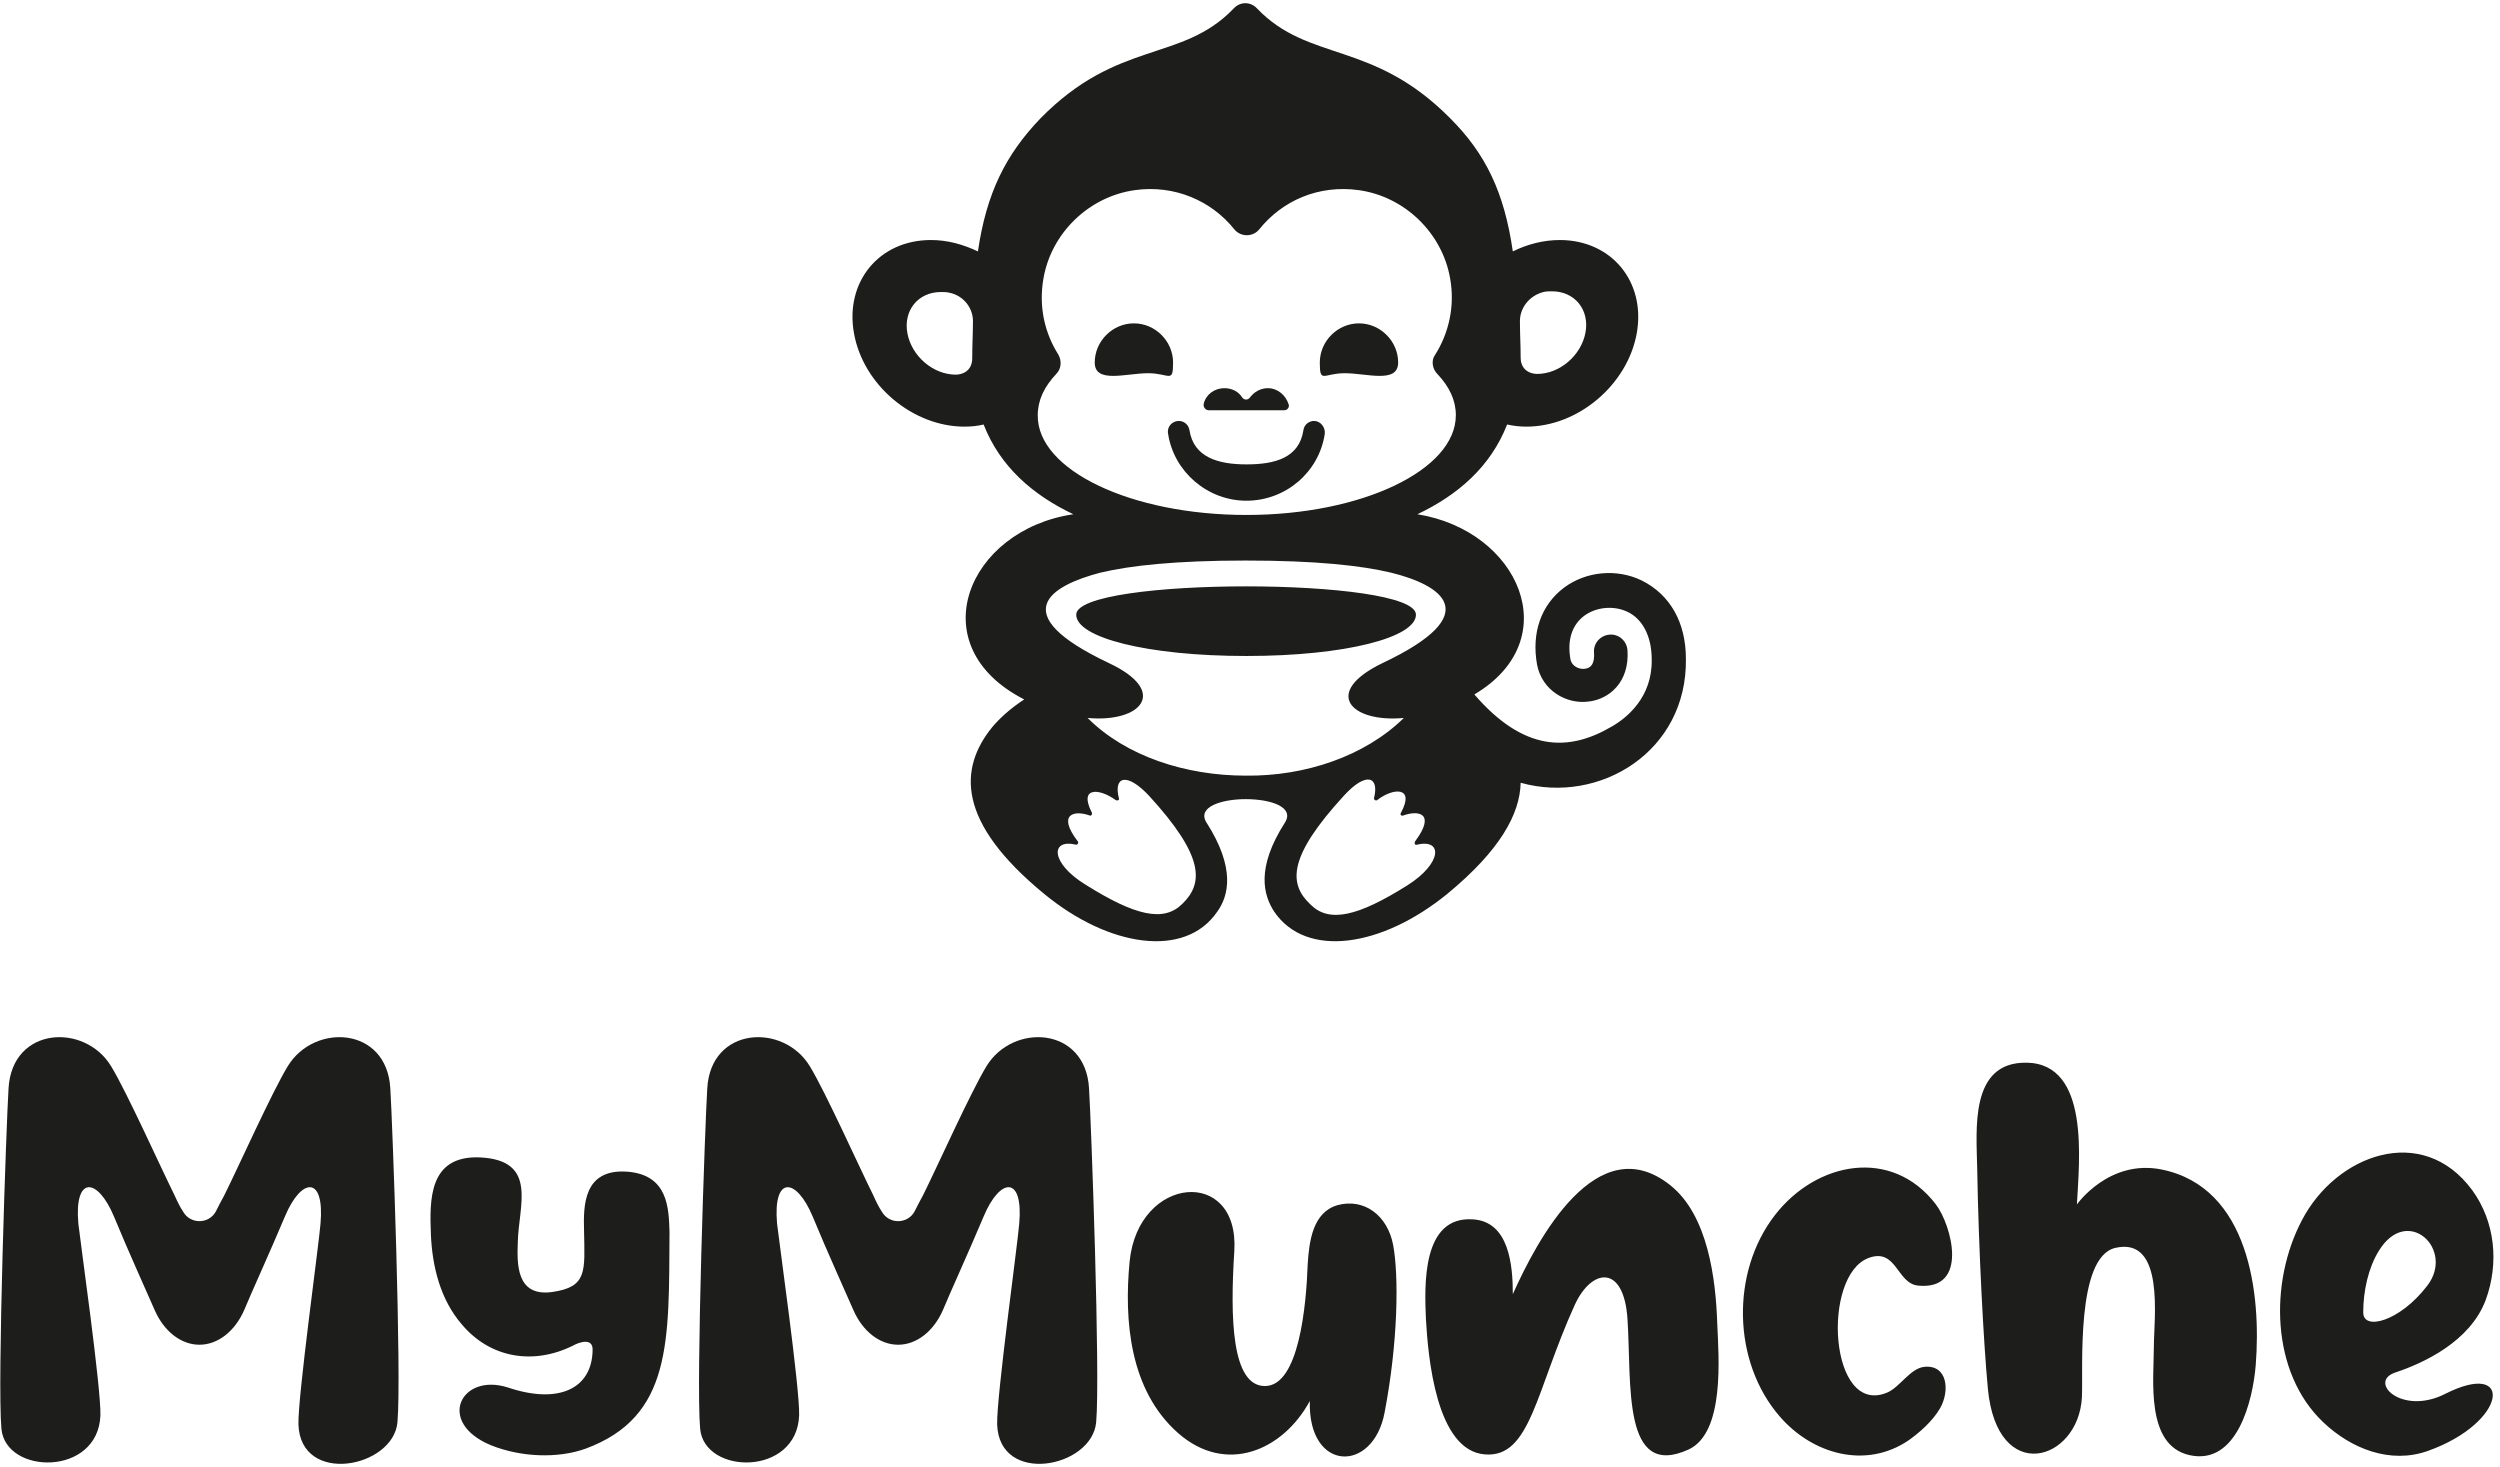 <?xml version="1.0" encoding="UTF-8"?>
<svg xmlns="http://www.w3.org/2000/svg" width="351" height="206" viewBox="0 0 351 206" fill="none">
  <path d="M316.7 191.7C316.3 196.6 314.1 205.8 307.4 204.3C301.2 202.9 302.4 193.7 302.4 189.1C302.4 185.2 304 173.6 297 175.2C291.4 176.5 292.5 192.2 292.3 196.2C291.8 205.2 280.4 208.6 279.1 195C278.5 188.6 277.8 175.6 277.6 164.1C277.5 158.6 276.5 149.1 284.5 149.2C293.5 149.3 291.9 163.1 291.6 169.1C291.6 169.1 296.1 162.7 303.5 164.2C315.8 166.7 317.5 181.7 316.7 191.7ZM234.5 166.4C224.2 158.2 215.8 174.1 212.4 181.7C212.4 177.7 211.9 171.5 206.8 171.2C199.6 170.7 200 180.5 200.2 185.2C200.5 190.4 201.6 203.7 208.5 204.2C214.9 204.7 215.6 195.3 221.1 183.2C223.5 178 228 177.5 228.5 185.2C229.1 194.3 227.7 207.8 237.1 203.5C242.2 201.1 241.3 190.5 241.1 185.8C240.9 179.6 239.8 170.6 234.5 166.4ZM187.8 169.2C184.3 170.2 183.8 174.3 183.6 177.5C183.4 183.2 182.4 194.6 177.6 194.6C172.9 194.6 172.7 185 173.3 175.6C174 163.8 159.8 165 158.6 177.1C157.8 185.4 158.6 195.2 165.4 201.2C172.1 207.1 180.1 203.7 183.9 196.7C183.6 206.7 192.8 206.9 194.4 198.3C196.3 188.4 196.4 179.1 195.6 174.8C194.8 170.6 191.5 168.2 187.8 169.2ZM88 164.5C81.9 164.1 81.9 169.3 82 172.8C82.1 178.5 82.5 180.7 77.5 181.4C72.4 182.1 72.6 177.3 72.7 174.4C72.8 169.3 75.6 162.9 67.4 162.5C60.2 162.2 60.3 168.4 60.5 173.4C60.7 177.8 61.8 182.4 64.8 185.9C68.8 190.7 74.9 191.7 80.5 188.9C81.2 188.5 83.3 187.7 83.2 189.6C83.1 195 78.4 197.2 71.3 194.8C64.7 192.7 61.2 199.7 68.9 202.9C73.1 204.6 78.3 204.8 82.2 203.4C94.4 198.9 93.9 188.3 94 173C93.9 169.6 93.8 164.9 88 164.5ZM152.9 152.8C152.4 144.1 142.2 143.6 138.5 149.7C136.3 153.3 131.5 164 129.6 167.8C129.1 168.7 128.7 169.5 128.4 170.1C127.4 171.9 124.8 171.9 123.8 170.1C123.4 169.5 123 168.7 122.6 167.8C120.7 164 115.9 153.3 113.7 149.7C110 143.6 99.8 144.1 99.3 152.8C99 157.5 97.7 194.2 98.3 200.6C98.9 207.1 111.9 207.3 112.2 198.7C112.3 194.9 109.4 174.5 109.1 171.8C108.5 165 111.8 165.3 114.1 170.8C116.2 175.9 118.9 181.8 119.8 183.9C121.1 186.9 123.5 188.8 126.1 188.8C128.7 188.8 131.1 186.9 132.4 183.9C133.3 181.7 136 175.8 138.1 170.8C140.4 165.3 143.7 165 143.1 171.8C142.9 174.5 139.9 196.1 140 200C140.3 208.6 153.3 206.1 153.9 199.7C154.5 193.2 153.2 157.5 152.9 152.8ZM343.3 195.7C353 190.8 352.1 199.7 340.9 203.7C335.6 205.6 330.1 203.4 326.2 199.7C318.8 192.7 318.6 180 323.2 171.3C328 162.1 340.1 157.6 347.1 167.1C350.3 171.5 350.9 177.3 349 182.5C346.8 188.4 340.2 191.4 336.3 192.7C332.4 194 337.2 198.8 343.3 195.7ZM340.8 180.5C344.7 175.4 338 169.1 334 175.6C332.5 178 331.8 181.3 331.8 184.2C331.7 186.9 336.9 185.6 340.8 180.5ZM262.4 176.6C266.3 175.2 266.3 180.2 269.3 180.5C276.5 181.2 274 172 271.8 169.1C265.6 161 255 163.1 249.2 170.6C243 178.6 243.2 191.2 249.9 198.9C254.5 204.2 262 206.3 268 202.2C269.4 201.2 271.3 199.6 272.4 197.7C273.8 195.2 273.4 191.6 270.2 191.9C268.2 192.1 266.8 194.7 265 195.5C256.8 199 255.7 179 262.4 176.6ZM54.8 152.8C54.3 144.1 44.1 143.6 40.4 149.7C38.2 153.3 33.4 164 31.5 167.8C31 168.7 30.6 169.5 30.3 170.1C29.3 171.9 26.7 171.9 25.7 170.1C25.3 169.5 24.9 168.7 24.5 167.8C22.6 164 17.8 153.3 15.6 149.7C11.9 143.6 1.7 144.1 1.2 152.8C0.9 157.5 -0.4 194.2 0.2 200.6C0.8 207.1 13.8 207.3 14.1 198.7C14.2 194.9 11.3 174.5 11 171.8C10.4 165 13.7 165.3 16 170.8C18.1 175.9 20.8 181.8 21.7 183.9C23 186.9 25.4 188.8 28 188.8C30.6 188.8 33 186.9 34.3 183.9C35.2 181.7 37.9 175.8 40 170.8C42.3 165.3 45.6 165 45 171.8C44.8 174.5 41.8 196.1 41.9 200C42.2 208.6 55.2 206.1 55.8 199.7C56.4 193.2 55.1 157.5 54.8 152.8Z" fill="#1D1D1B"></path>
  <path d="M185.3 50.9C185.3 47.9 187.8 45.4 190.8 45.4C193.8 45.4 196.3 47.9 196.3 50.9C196.3 53.9 191.9 52.4 188.8 52.4C185.8 52.4 185.3 53.9 185.3 50.9ZM164.7 50.9C164.7 47.9 162.2 45.4 159.2 45.4C156.2 45.4 153.7 47.9 153.7 50.9C153.7 53.9 158.1 52.4 161.2 52.4C164.2 52.4 164.7 53.9 164.7 50.9ZM169.7 57.6H180.3C180.8 57.6 181.1 57.1 180.9 56.7C180.5 55.5 179.4 54.5 178 54.5C177 54.5 176.1 55 175.5 55.8C175.2 56.2 174.7 56.2 174.4 55.8C173.9 55 173 54.5 171.9 54.5C170.5 54.5 169.3 55.4 169 56.7C168.9 57.2 169.3 57.6 169.7 57.6ZM186 60.9C186.1 60 185.4 59.1 184.5 59.1C183.8 59.1 183.1 59.6 183 60.4C182.4 64.3 179 65.2 175 65.2C171 65.2 167.6 64.2 167 60.4C166.9 59.7 166.3 59.1 165.5 59.1C164.6 59.1 163.8 59.9 164 60.9C164.8 66.2 169.5 70.3 175 70.3C180.5 70.3 185.2 66.3 186 60.9ZM236.7 92.5C236.9 105.5 224.6 113 213.5 109.9C213.4 114.3 210.6 119.4 203.2 125.5C194 133 183.4 134.6 178.9 128C177.4 125.7 176.3 121.9 180.4 115.5C181.8 113.3 178.4 112.2 174.9 112.2C171.5 112.2 168 113.3 169.4 115.5C173.5 121.9 172.5 125.8 170.9 128C166.4 134.6 155.7 133 146.6 125.5C134.3 115.4 134.6 107.9 139.3 102.1C140.3 100.9 141.8 99.5 143.8 98.2C129.1 90.7 135.8 74.4 150.7 72.2C145 69.5 140.4 65.5 138.1 59.6C137.3 59.8 136.4 59.9 135.4 59.9C128.2 59.9 121.2 54.1 119.9 46.8C118.6 39.6 123.4 33.7 130.7 33.7C133 33.7 135.2 34.3 137.3 35.3C138.5 27.1 141.2 21.7 146.1 16.6C157 5.5 165.9 8.8 173.2 1.2C174.1 0.2 175.6 0.2 176.5 1.2C183.8 8.8 192.7 5.6 203.6 16.6C208.6 21.6 211.2 27 212.4 35.3C214.4 34.3 216.7 33.7 219 33.7C226.2 33.7 231.1 39.5 229.8 46.8C228.5 54 221.6 59.9 214.3 59.9C213.4 59.9 212.5 59.8 211.6 59.6C209.3 65.5 204.7 69.5 199 72.2C213.3 74.5 220 89.8 207 97.5C213.9 105.5 220.2 105.6 226.3 102C228.4 100.8 232 97.9 231.9 92.6C231.9 89.3 230.6 86.9 228.5 85.9C226.6 85 224.2 85.2 222.5 86.4C220.7 87.7 220 89.9 220.5 92.6C220.7 93.6 221.8 94 222.5 93.9C223.5 93.8 223.9 93 223.8 91.6C223.7 90.3 224.7 89.2 226 89.1C227.3 89 228.4 90 228.5 91.3C228.8 95.8 225.9 98.2 223 98.5C220 98.9 216.5 97 215.8 93.3C215 88.8 216.4 84.9 219.6 82.5C222.7 80.2 227 79.8 230.5 81.5C234.5 83.5 236.7 87.4 236.7 92.5ZM213.4 45.3C213.4 46.9 213.5 48.5 213.5 50.2C213.5 52 214.9 52.5 215.8 52.5C219 52.5 222 49.9 222.6 46.7C223.2 43.5 221.1 40.9 217.9 40.9C217.5 40.9 217.1 40.9 216.7 41C214.7 41.5 213.3 43.3 213.4 45.3ZM136.6 45.3C136.7 43.3 135.3 41.5 133.3 41.1C132.9 41 132.5 41 132.1 41C128.9 41 126.8 43.6 127.4 46.8C128 50 131 52.6 134.2 52.6C135.1 52.6 136.5 52.1 136.5 50.3C136.5 48.4 136.6 46.8 136.6 45.3ZM175 72.3C191.2 72.3 204.4 66 204.4 58.3C204.4 56.2 203.5 54.3 201.8 52.5C201.1 51.8 200.9 50.6 201.5 49.8C203.4 46.8 204.3 43 203.6 39.1C202.5 32.7 197.2 27.6 190.8 26.7C185.1 25.9 180 28.2 176.8 32.2C175.9 33.3 174.2 33.3 173.3 32.2C170.1 28.2 164.9 25.9 159.3 26.7C152.9 27.6 147.6 32.7 146.5 39.1C145.8 43.1 146.7 46.8 148.6 49.8C149.1 50.7 149 51.8 148.3 52.5C146.6 54.3 145.7 56.2 145.7 58.3C145.6 66 158.8 72.3 175 72.3ZM161.3 111.7C158.2 108.4 156.3 109 157.1 112.1C157.2 112.3 156.9 112.5 156.6 112.3C154.4 110.7 151.4 110.4 153.3 114.1C153.4 114.3 153.2 114.6 153 114.5C150.8 113.7 148.4 114.3 151.3 118.1C151.5 118.3 151.3 118.6 151.1 118.6C147.4 117.7 147.5 121.2 152.4 124.2C159.4 128.6 163.4 129.5 166 126.9C169 124 169.1 120.2 161.3 111.7ZM197.1 100.8C189.6 101.5 185.6 97.2 194.1 93.1C208.9 86.1 202.2 82.1 195.3 80.4C191.1 79.4 184.7 78.7 174.9 78.7C165.1 78.7 158.7 79.4 154.5 80.4C147.6 82.2 140.9 86.1 155.7 93.1C164.2 97.1 160.2 101.5 152.7 100.8C158.1 106.2 166.5 108.9 174.9 108.9C183.2 109 191.6 106.2 197.1 100.8ZM198.9 118.6C198.7 118.7 198.5 118.4 198.7 118.1C201.6 114.2 199.2 113.7 197 114.5C196.8 114.6 196.5 114.4 196.7 114.1C198.7 110.4 195.6 110.6 193.4 112.3C193.2 112.5 192.9 112.3 192.9 112.1C193.7 109 191.8 108.3 188.7 111.7C180.8 120.3 180.9 124.1 184 127C186.6 129.6 190.6 128.7 197.6 124.3C202.5 121.2 202.6 117.7 198.9 118.6ZM198.8 86.3C198.8 81 151.1 81 151.1 86.3C151.1 89.5 161 92.1 175 92.1C188.9 92.1 198.8 89.5 198.8 86.3Z" fill="#1D1D1B"></path>
</svg>
